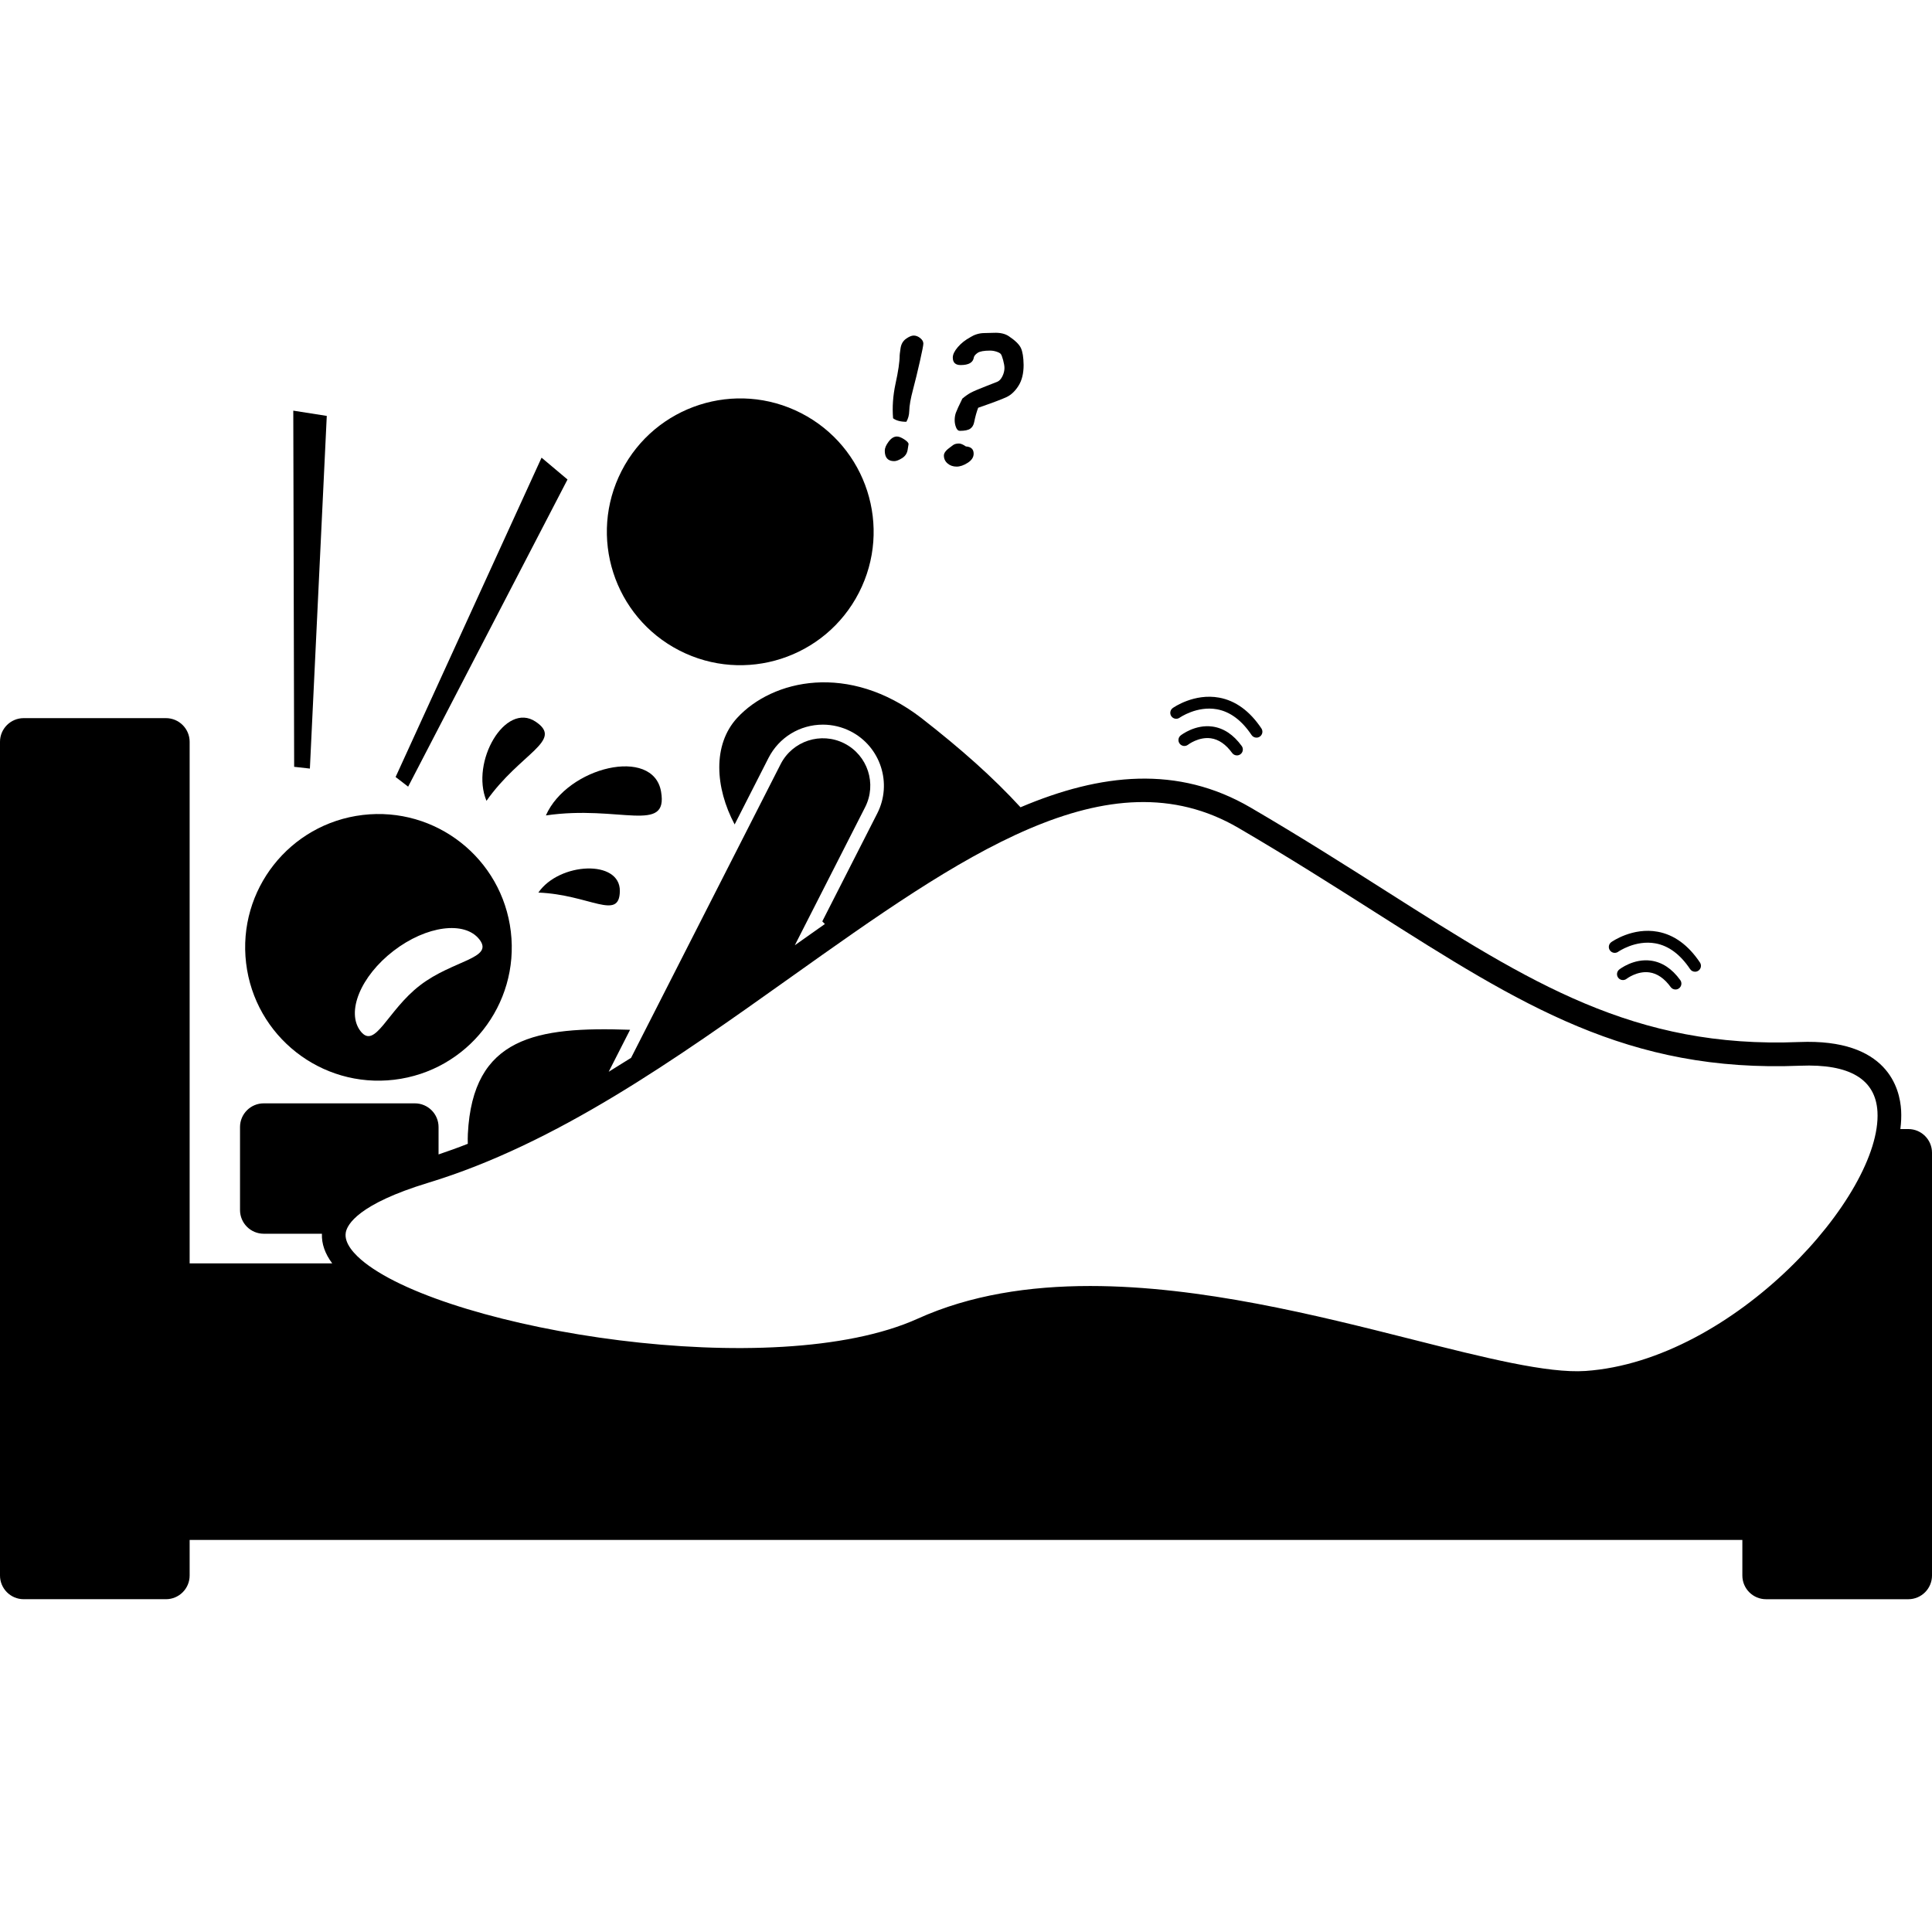 <svg xmlns="http://www.w3.org/2000/svg" id="Layer_1" height="512" viewBox="0 0 326 213.695" width="512"><g><ellipse cx="124.891" cy="33.651" rx="22.495" ry="22.494" transform="matrix(.457 -.89 .89 .457 37.883 129.358)"></ellipse><path d="m32 209.695v-6h262v6c0 2.209 1.791 4 4 4h24c2.209 0 4-1.791 4-4v-71.334c0-2.209-1.791-4-4-4h-1.338c.138-1.086.185-2.135.129-3.136-.203-3.676-2.271-12.162-17.19-11.548-27.844 1.131-45.342-9.98-69.568-25.375-7.129-4.53-14.5-9.215-23.008-14.187-12.285-7.18-25.278-5.798-38.826-.049-4.669-5.086-10.029-9.835-16.714-15.048-12.266-9.45-25.149-6.508-31.103-.029-4.157 4.522-3.732 11.738-.421 17.974l5.709-11.212c1.769-3.472 5.289-5.629 9.188-5.629 1.61 0 3.223.388 4.665 1.122 5.063 2.581 7.082 8.795 4.504 13.855l-9.276 18.216c.146.149.292.3.439.45-.346.243-.694.488-1.041.732-1.34.943-2.684 1.893-4.032 2.85l11.861-23.293c2.007-3.939.439-8.754-3.498-10.761-3.938-2.004-8.755-.436-10.76 3.501l-25.233 49.552c-1.256.796-2.515 1.58-3.778 2.351l3.609-7.086c-15.806-.554-26.552 1.19-27.372 17.56-.029.573-.024 1.128-.009 1.678-1.637.647-3.284 1.235-4.936 1.795v-4.619c0-2.209-1.791-4-4-4h-25.5c-2.209 0-4 1.791-4 4v14c0 2.209 1.791 4 4 4h9.82c-.069 1.693.515 3.364 1.736 5h-24.057v-88c0-2.209-1.791-4-4-4h-24c-2.209 0-4 1.791-4 4v140.668c0 2.209 1.791 4 4 4h24c2.209.002 4-1.789 4-3.998zm29.548-52.789c-1.653-1.298-3.549-3.239-3.197-5.117.247-1.317 2.096-4.769 13.916-8.366 21.68-6.599 41.722-20.852 61.104-34.636 28.752-20.447 53.585-38.104 75.637-25.217 8.443 4.934 15.783 9.599 22.881 14.109 24.839 15.785 42.778 27.182 71.877 25.995 8.334-.341 12.728 2.272 13.032 7.772.776 14.045-24.239 41.997-49.253 43.734-6.409.439-17.048-2.239-29.361-5.351-15.893-4.014-35.574-8.985-54.235-8.985-10.272 0-20.237 1.507-29.089 5.509-24.258 10.965-78.806 1.944-93.312-9.447z"></path><path d="m41.527 106.363c1.468 12.335 12.661 21.146 24.997 19.675 12.336-1.47 21.145-12.666 19.671-25-1.469-12.336-12.662-21.144-24.996-19.675-12.34 1.471-21.144 12.666-19.672 25zm24.872-2.065c5.546-4.266 12.042-5.121 14.511-1.91 2.471 3.21-4.495 3.457-10.039 7.722-5.546 4.266-7.57 10.934-10.04 7.725-2.469-3.211.025-9.271 5.568-13.537z"></path><path d="m204.573 66.443c-2.918-.397-5.25 1.421-5.348 1.499-.431.342-.502.968-.162 1.4.341.433.969.506 1.403.167.017-.014 1.789-1.372 3.854-1.083 1.323.187 2.53 1.019 3.586 2.474.195.27.5.413.81.413.204 0 .409-.062.586-.191.447-.324.546-.95.222-1.396-1.394-1.921-3.059-3.025-4.951-3.283z"></path><path d="m211.182 67.87c.193.289.51.444.833.444.191 0 .384-.055.555-.168.459-.307.583-.928.276-1.387-1.964-2.938-4.363-4.686-7.129-5.194-4.215-.774-7.68 1.648-7.826 1.751-.45.32-.556.944-.235 1.395.32.45.943.556 1.395.235.029-.02 2.917-2.033 6.305-1.415 2.213.407 4.174 1.867 5.826 4.339z"></path><path d="m278.573 105.943c-2.916-.395-5.25 1.421-5.348 1.499-.431.342-.502.968-.162 1.4.341.433.969.506 1.403.167.017-.014 1.791-1.375 3.854-1.083 1.323.187 2.53 1.019 3.586 2.474.195.27.5.413.81.413.204 0 .409-.062.586-.191.447-.324.546-.95.222-1.396-1.394-1.921-3.059-3.025-4.951-3.283z"></path><path d="m273.048 104.446c.029-.021 2.913-2.037 6.305-1.415 2.215.407 4.177 1.867 5.829 4.339.193.289.51.444.833.444.191 0 .384-.055.555-.168.459-.307.583-.928.276-1.387-1.964-2.938-4.363-4.686-7.13-5.194-4.211-.777-7.68 1.648-7.826 1.751-.45.32-.556.944-.235 1.395.318.449.942.555 1.393.235z"></path><path d="m49.635 73.237 2.654.298 2.85-59.509-5.651-.887z"></path><path d="m68.869 76.585 26.891-51.829-4.378-3.684-24.629 53.884z"></path><path d="m150.883 21.658c.356 0 .803-.171 1.342-.512s.852-.83.938-1.465l.144-.895c0-.221-.245-.491-.736-.808-.491-.318-.9-.476-1.227-.476-.5 0-.967.289-1.4.866s-.65 1.088-.65 1.53c.001 1.173.53 1.76 1.589 1.76z"></path><path d="m154.058 9.591c.385-1.453.772-3.043 1.162-4.77s.584-2.726.584-2.995c0-.337-.175-.647-.527-.931-.351-.284-.719-.426-1.104-.426-.356 0-.789.183-1.299.548-.51.366-.815.898-.917 1.595-.101.698-.151 1.1-.151 1.205 0 1.068-.236 2.675-.707 4.821-.424 1.982-.558 3.911-.404 5.788.529.395 1.275.592 2.237.592.308-.52.471-1.121.491-1.804.019-.904.231-2.112.635-3.623z"></path><path d="m165.057 12.651c2.415-.837 4.008-1.436 4.778-1.797s1.443-.996 2.021-1.905c.577-.909.866-2.081.866-3.515v-.014c-.019-1.299-.173-2.252-.462-2.858s-.958-1.26-2.006-1.963c-.635-.442-1.492-.64-2.569-.592-.558.019-1.116.034-1.674.043-.799.019-1.559.25-2.281.693h.014c-.857.462-1.566 1.022-2.129 1.681s-.844 1.244-.844 1.754c0 .847.442 1.27 1.328 1.27 1.357 0 2.098-.428 2.223-1.284.048-.25.257-.505.628-.765.37-.26 1.075-.39 2.115-.39.356 0 .712.058 1.068.173.356.116.596.243.722.382.125.14.262.489.411 1.047s.224 1.001.224 1.328c0 .462-.115.929-.346 1.4s-.515.779-.852.924l-1.949.765c-1.232.481-2.067.837-2.504 1.068-.438.231-.921.568-1.451 1.01-.587 1.193-.95 1.984-1.09 2.374s-.209.811-.209 1.263c0 .423.077.83.231 1.22s.366.585.635.585c.828 0 1.415-.12 1.761-.361s.568-.611.664-1.111c.19-.943.417-1.751.677-2.425z"></path><path d="m161.419 22.582c.577 0 1.2-.214 1.869-.642s1.003-.94 1.003-1.537c0-.76-.438-1.169-1.313-1.227-.471-.327-.861-.491-1.169-.491-.443 0-.789.101-1.039.303-.087.077-.202.164-.346.26-.77.529-1.155 1.016-1.155 1.458 0 .539.207.987.621 1.342.413.356.923.534 1.529.534z"></path><path d="m111.546 77.426c-1.321-7.664-15.811-4.193-19.435 4.015 12.364-1.812 20.679 3.198 19.435-4.015z"></path><path d="m90.378 65.618c-5.125-3.42-11.032 6.8-8.291 13.359 5.701-8.094 13.115-10.14 8.291-13.359z"></path><path d="m104.591 94.217c.084-5.388-10.227-4.883-13.747.24 8.65.353 13.668 4.831 13.747-.24z"></path></g></svg>